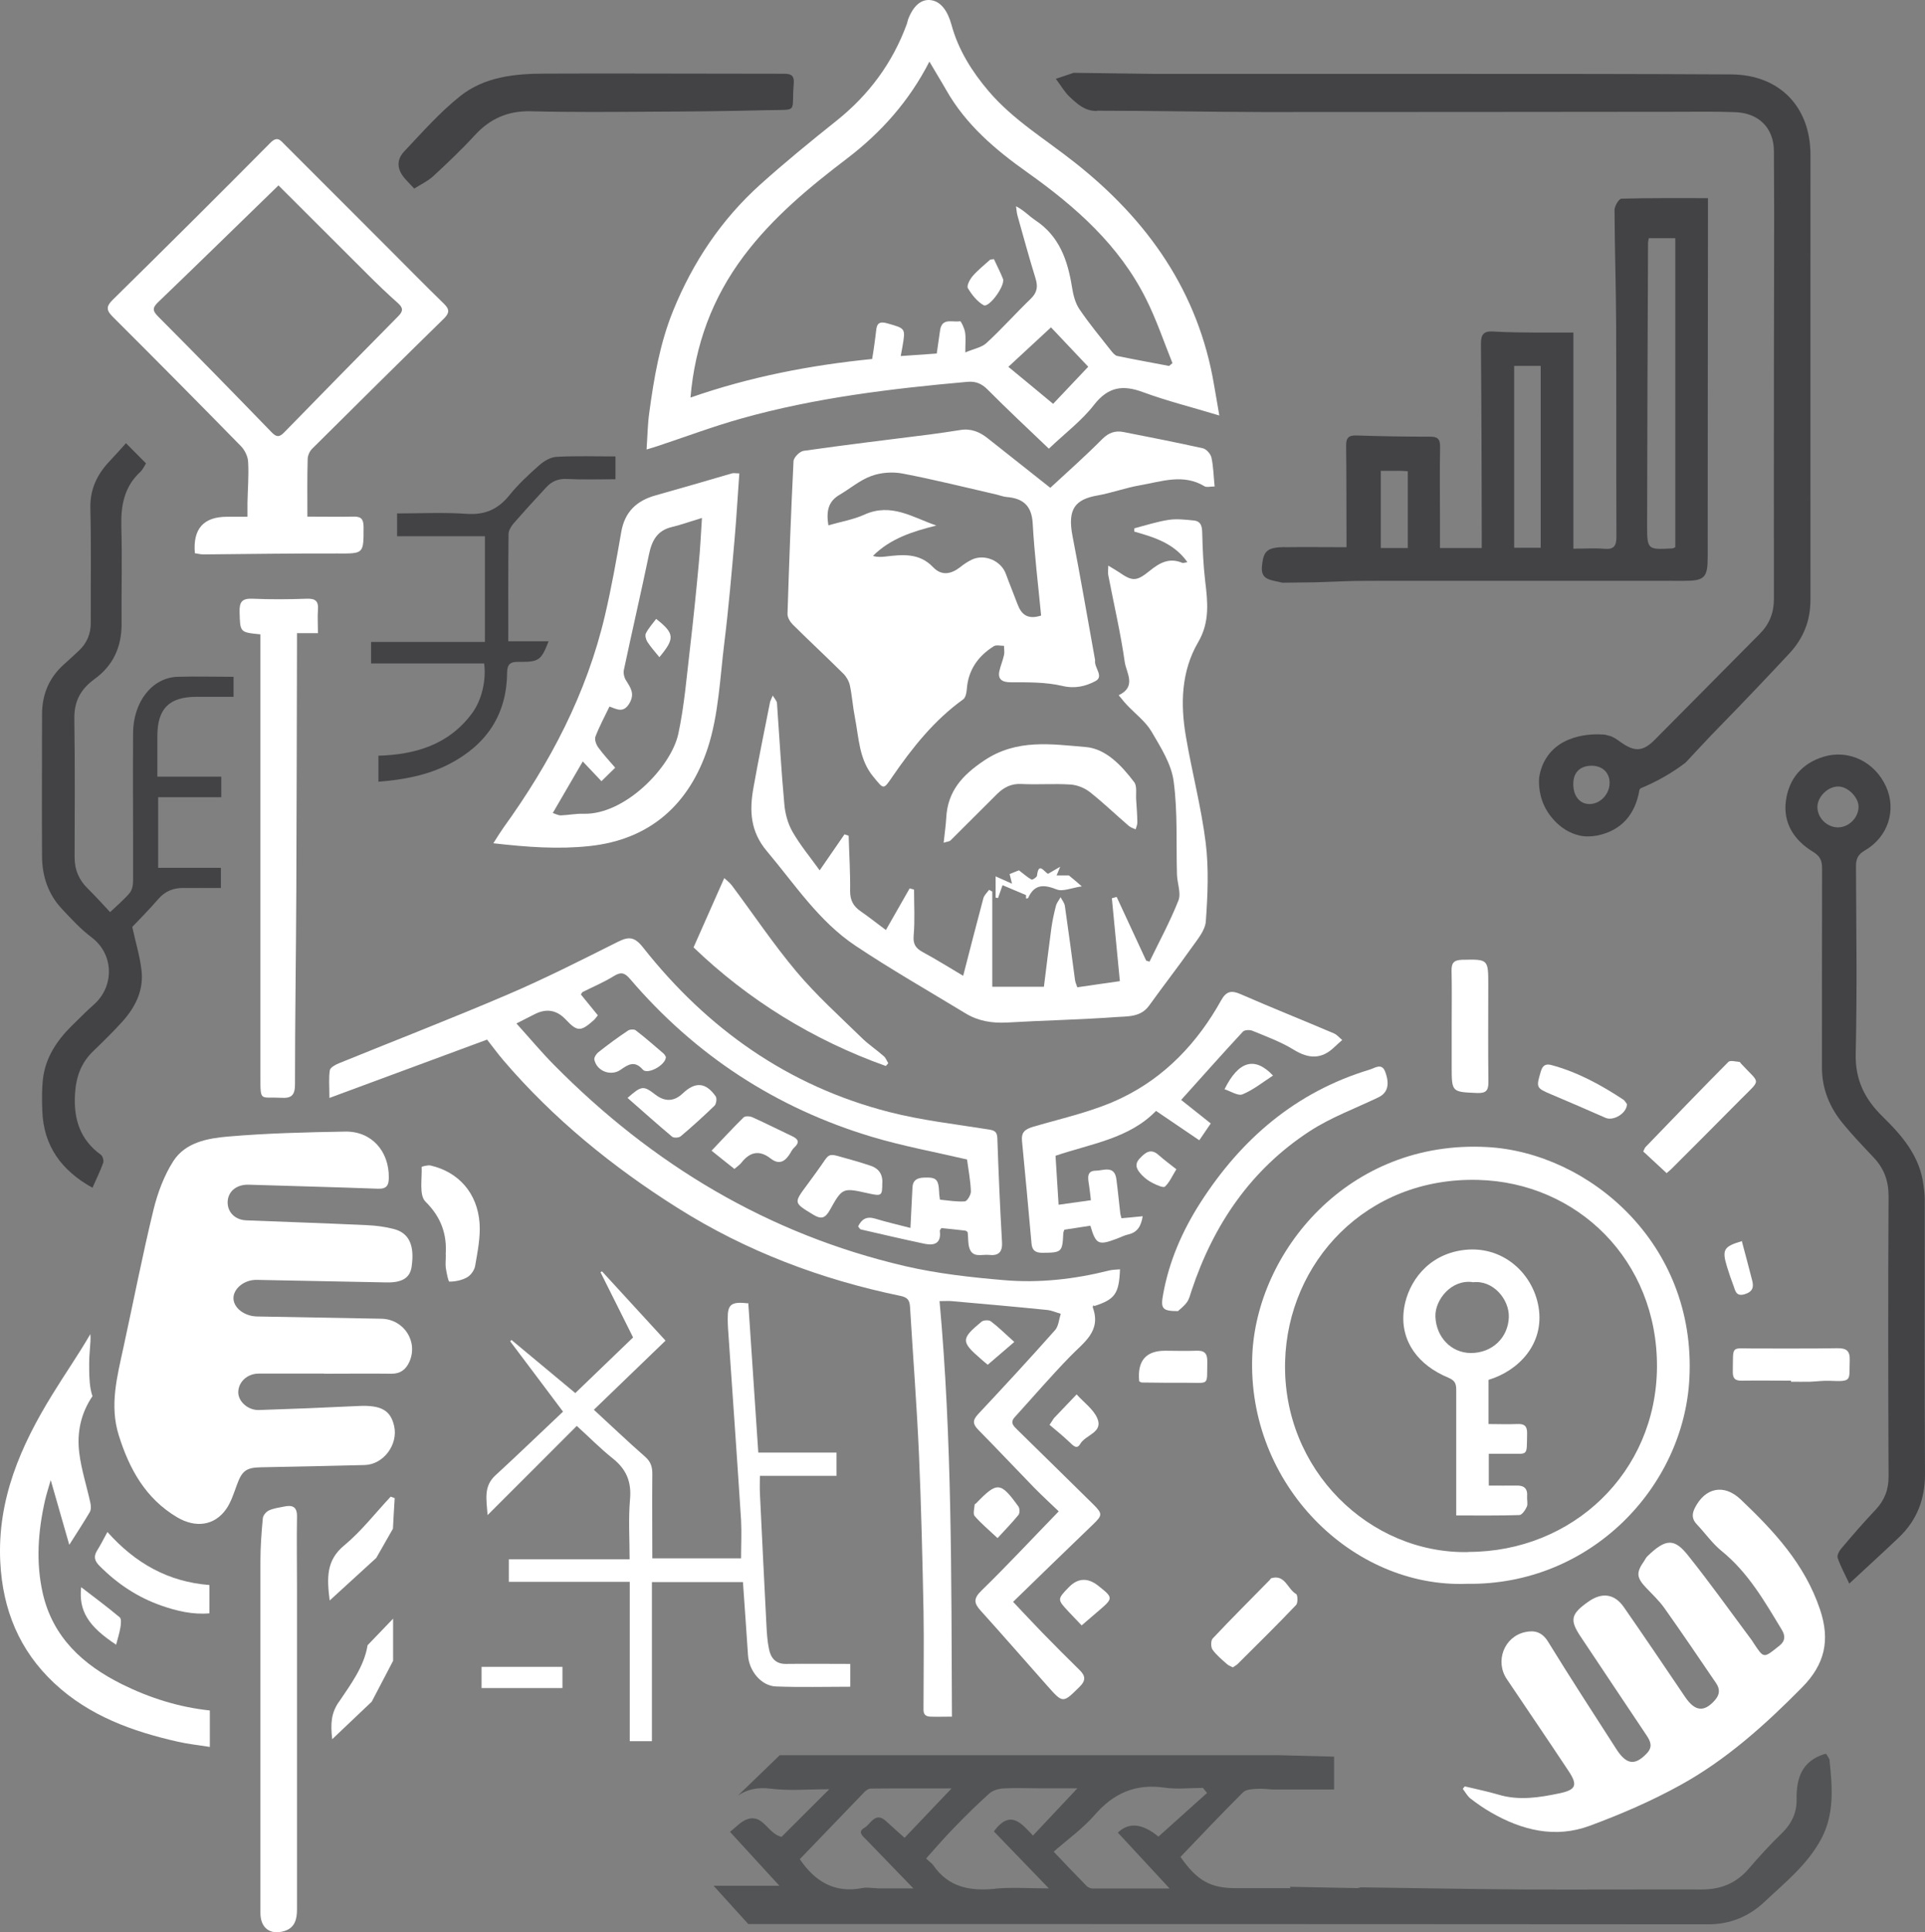 <?xml version="1.0" encoding="UTF-8"?> <svg xmlns="http://www.w3.org/2000/svg" viewBox="0 0 100.384 100.759" fill="none"><rect x="0" y="0" width="100.384" height="100.759" fill="#808080" stroke="none"/><g style="mix-blend-mode:screen" opacity="0.7"><path d="M57.194 5.774C60.09 5.774 62.992 5.836 65.888 5.843C73.036 5.843 80.185 5.836 87.333 5.829C88.384 5.829 89.442 5.808 90.486 5.85C91.704 5.892 92.498 6.658 92.505 7.883C92.533 11.697 92.505 15.504 92.505 19.319C92.505 23.293 92.498 27.261 92.505 31.235C92.505 31.959 92.268 32.544 91.774 33.045C89.943 34.896 88.113 36.741 86.282 38.585C85.67 39.198 85.238 39.212 84.521 38.704C84.326 38.564 84.124 38.411 83.902 38.363C83.874 38.363 83.846 38.349 83.818 38.342C83.818 38.342 83.756 38.321 83.728 38.314C83.616 38.3 81.681 38.077 80.714 39.407C80.421 39.817 80.303 40.249 80.261 40.569C80.241 40.868 80.241 41.585 80.679 42.295C80.776 42.455 81.333 43.339 82.37 43.569C82.649 43.632 82.955 43.632 83.296 43.569C84.549 43.311 85.273 42.476 85.489 41.21C85.489 41.175 85.523 41.147 85.544 41.112C85.927 40.952 86.352 40.757 86.797 40.499C87.222 40.256 87.591 40.005 87.904 39.762C88.356 39.274 88.816 38.787 89.268 38.307C91.189 36.344 92.602 34.834 93.285 34.103C93.479 33.894 93.841 33.49 94.106 32.864C94.315 32.37 94.412 31.834 94.412 31.256C94.405 23.53 94.412 15.804 94.412 8.078C94.412 5.565 92.797 3.894 90.271 3.88C85.461 3.853 80.658 3.853 75.848 3.853C70.851 3.853 65.853 3.853 60.709 3.853H60.201C60.201 3.853 60.222 3.853 60.229 3.853L55.99 3.797C55.614 3.922 55.336 4.02 55.058 4.11C55.315 4.444 55.517 4.813 55.809 5.078C56.192 5.433 56.568 5.788 57.187 5.788L57.194 5.774ZM82.858 41.926C82.363 41.912 82.043 41.495 82.043 40.882C82.043 40.284 82.391 39.936 82.99 39.929C83.554 39.929 83.937 40.284 83.937 40.82C83.937 41.425 83.428 41.947 82.858 41.926Z" fill="#292A2E"></path></g><path d="M17.944 80.592C17.018 81.357 17.039 82.262 17.192 83.459C18.118 82.61 18.96 81.845 19.621 81.239L20.491 79.715C20.512 79.269 20.547 78.698 20.582 78.121C20.512 78.093 20.443 78.072 20.373 78.044C19.572 78.9 18.842 79.847 17.944 80.592Z" fill="white"></path><g style="mix-blend-mode:screen" opacity="0.7"><path d="M67.002 28.527C66.125 28.541 65.916 28.708 65.826 29.355C65.735 29.975 65.881 30.177 66.494 30.302C66.626 30.33 66.758 30.358 66.877 30.386L68.575 30.365C69.501 30.337 70.378 30.288 71.255 30.288C76.781 30.281 82.301 30.288 87.828 30.288C88.886 30.288 89.053 30.121 89.053 29.042C89.053 23.202 89.06 17.362 89.066 11.523V10.332C87.528 10.332 86.046 10.318 84.556 10.36C84.424 10.36 84.194 10.743 84.194 10.945C84.201 12.949 84.271 14.954 84.278 16.959C84.292 20.634 84.278 24.309 84.292 27.984C84.292 28.478 84.159 28.659 83.658 28.617C83.143 28.576 82.628 28.611 82.05 28.611V17.342C81.396 17.342 80.79 17.342 80.185 17.342C79.412 17.335 78.633 17.335 77.86 17.286C77.359 17.258 77.227 17.446 77.227 17.933C77.255 21.232 77.262 24.525 77.269 27.824V28.576H75.09V26.884C75.09 25.694 75.076 24.504 75.097 23.307C75.104 22.882 74.964 22.764 74.554 22.771C73.287 22.771 72.013 22.75 70.74 22.708C70.322 22.694 70.19 22.833 70.197 23.251C70.217 24.901 70.21 26.55 70.217 28.193C70.217 28.304 70.217 28.423 70.217 28.534C69.118 28.534 68.053 28.52 66.988 28.534L67.002 28.527ZM85.941 12.65C85.941 12.594 85.962 12.539 85.983 12.42H87.361V28.534C87.305 28.555 87.257 28.597 87.208 28.597C85.913 28.666 85.893 28.666 85.893 27.393C85.9 22.478 85.92 17.564 85.941 12.65ZM78.96 19.082H80.345V28.562H78.96V19.082ZM71.999 24.553C72.396 24.553 72.709 24.553 73.029 24.553C73.141 24.553 73.259 24.566 73.413 24.573V28.576H72.006V24.553H71.999Z" fill="#292A2E"></path></g><path opacity="0.43" d="M95.415 91.818C95.401 91.693 95.296 91.574 95.234 91.463C95.185 91.463 95.171 91.463 95.15 91.463C93.967 91.832 93.667 92.716 93.688 93.844C93.702 94.512 93.431 95.096 92.93 95.584C92.317 96.175 91.739 96.809 91.182 97.456C90.528 98.215 89.714 98.535 88.719 98.528C85.642 98.514 82.558 98.549 79.482 98.528C76.642 98.507 73.809 98.458 70.969 98.417C70.858 98.445 70.788 98.458 70.788 98.458L67.259 98.389C67.259 98.389 67.287 98.438 67.301 98.458C66.361 98.458 65.429 98.458 64.489 98.458C63.132 98.472 62.429 98.075 61.559 96.83C62.644 95.695 63.716 94.561 64.823 93.461C64.983 93.301 65.324 93.294 65.582 93.28C65.833 93.266 66.09 93.294 66.368 93.315H69.57V91.602L66.675 91.526H40.663L38.485 93.628C38.965 93.308 39.508 93.182 40.204 93.273C41.158 93.391 42.132 93.301 43.246 93.301C42.355 94.192 41.54 95.006 40.754 95.786C40.037 95.612 39.807 94.616 39.007 94.853C38.645 94.957 38.353 95.312 38.067 95.521C38.993 96.53 39.856 97.477 40.642 98.333H37.211C37.816 99.001 38.415 99.663 39.021 100.331C43.831 100.331 48.64 100.331 53.457 100.331C65.338 100.331 77.213 100.338 89.094 100.345C90.222 100.345 91.203 99.934 92.004 99.182C93.083 98.166 94.259 97.233 94.976 95.883C95.665 94.588 95.554 93.203 95.408 91.818H95.415ZM45.752 98.465C45.494 98.465 45.229 98.403 44.979 98.452C43.503 98.744 42.48 98.089 41.707 96.948C42.814 95.793 43.956 94.609 45.097 93.426C45.174 93.349 45.299 93.266 45.403 93.266C46.789 93.252 48.167 93.259 49.622 93.259C48.765 94.164 47.979 94.985 47.171 95.834C46.817 95.514 46.503 95.243 46.204 94.964C45.64 94.442 45.41 95.124 45.076 95.312C44.68 95.542 45.021 95.765 45.202 95.96C45.995 96.781 46.789 97.602 47.631 98.472C46.991 98.472 46.364 98.472 45.745 98.472L45.752 98.465ZM51.877 98.493C50.582 98.619 49.468 98.417 48.675 97.275C48.585 97.15 48.445 97.059 48.292 96.913C48.8 96.349 49.28 95.786 49.803 95.256C50.38 94.658 50.979 94.073 51.598 93.516C51.779 93.356 52.072 93.273 52.322 93.259C52.935 93.224 53.554 93.252 54.167 93.252C54.779 93.252 55.392 93.252 56.185 93.252C55.364 94.122 54.64 94.895 53.867 95.716C53.276 95.103 52.698 94.317 51.828 95.5C52.733 96.44 53.673 97.407 54.696 98.472C53.68 98.472 52.775 98.403 51.884 98.486L51.877 98.493ZM56.986 98.479C56.874 98.479 56.742 98.424 56.666 98.347C56.095 97.769 55.545 97.185 54.946 96.558C55.649 95.939 56.457 95.361 57.083 94.644C58.072 93.503 59.22 93.001 60.723 93.217C61.378 93.315 62.06 93.231 62.728 93.231C62.798 93.321 62.874 93.412 62.944 93.496C62.102 94.247 61.266 95.006 60.41 95.772C59.57 95.08 58.865 95.011 58.294 95.563C59.164 96.503 60.041 97.449 60.995 98.479C59.589 98.479 58.287 98.479 56.986 98.479Z" fill="#191A1C"></path><path d="M17.659 88.763C17.276 89.334 17.227 89.862 17.325 90.691C18.097 89.953 18.759 89.327 19.385 88.735C19.754 88.025 20.13 87.315 20.499 86.605V84.406L19.169 85.791C18.988 86.911 18.285 87.837 17.659 88.77V88.763Z" fill="white"></path><path d="M57.02 68.062C57.006 68.097 56.978 68.146 56.985 68.174C57.445 69.427 56.505 70.004 55.802 70.735C54.807 71.758 53.874 72.844 52.913 73.902C52.656 74.188 52.858 74.362 53.046 74.55C54.361 75.844 55.684 77.132 56.999 78.433C57.514 78.942 57.493 79.018 56.978 79.512C55.607 80.828 54.243 82.157 52.83 83.529C53.352 84.078 53.846 84.615 54.354 85.136C54.995 85.791 55.635 86.438 56.289 87.078C56.616 87.392 56.63 87.635 56.289 87.969C55.426 88.819 55.433 88.832 54.619 87.914C53.456 86.605 52.315 85.29 51.145 83.995C50.79 83.605 50.749 83.362 51.18 82.944C52.53 81.629 53.811 80.25 55.21 78.81C54.834 78.447 54.368 78.023 53.93 77.577C52.962 76.582 52.009 75.566 51.034 74.577C50.735 74.278 50.693 74.076 51.006 73.742C52.363 72.294 53.707 70.84 55.022 69.357C55.203 69.148 55.224 68.793 55.315 68.508C55.071 68.438 54.828 68.327 54.577 68.306C52.927 68.139 51.271 67.993 49.614 67.847C49.44 67.833 49.266 67.847 48.995 67.847C49.649 75.023 49.607 82.213 49.642 89.515C49.238 89.515 48.869 89.529 48.5 89.515C48.229 89.501 48.166 89.355 48.159 89.181V89.167C48.159 89.097 48.159 89.027 48.159 88.958C48.159 87.308 48.187 85.659 48.159 84.016C48.104 81.294 48.041 78.58 47.923 75.865C47.811 73.29 47.609 70.721 47.456 68.153C47.435 67.819 47.345 67.652 46.955 67.575C42.821 66.719 38.923 65.25 35.345 62.995C31.955 60.858 28.872 58.353 26.255 55.297C25.948 54.935 25.67 54.552 25.399 54.211C22.684 55.213 20.025 56.202 17.178 57.253C17.178 56.654 17.136 56.23 17.199 55.812C17.22 55.666 17.491 55.52 17.679 55.443C20.603 54.253 23.554 53.111 26.464 51.865C28.419 51.03 30.32 50.063 32.227 49.109C32.798 48.824 33.097 48.851 33.535 49.408C36.876 53.64 41.094 56.633 46.357 57.984C48.055 58.422 49.809 58.617 51.549 58.896C51.862 58.944 51.995 59.014 52.009 59.348C52.071 61.151 52.148 62.96 52.252 64.763C52.287 65.306 52.057 65.494 51.57 65.438C51.208 65.397 50.728 65.612 50.554 65.09C50.47 64.84 50.498 64.548 50.463 64.276C50.463 64.234 50.38 64.178 50.331 64.171C49.92 64.123 49.51 64.081 49.092 64.039C49.057 64.095 49.002 64.151 49.009 64.192C49.092 64.819 48.737 64.965 48.229 64.861C47.108 64.624 46.001 64.366 44.888 64.109C44.839 64.095 44.811 64.025 44.749 63.956C44.93 63.573 45.187 63.413 45.633 63.545C46.224 63.726 46.837 63.865 47.477 64.032C47.512 63.301 47.547 62.619 47.582 61.937C47.595 61.561 47.797 61.429 48.152 61.408C48.827 61.38 48.939 61.478 48.974 62.167C48.974 62.285 48.995 62.397 49.016 62.557C49.454 62.599 49.886 62.675 50.31 62.647C50.435 62.64 50.637 62.299 50.63 62.125C50.609 61.554 50.498 60.991 50.428 60.462C48.758 60.072 47.087 59.766 45.48 59.285C40.468 57.782 36.25 55.026 32.846 51.037C32.575 50.724 32.38 50.668 32.011 50.898C31.496 51.218 30.932 51.455 30.389 51.726C30.354 51.74 30.34 51.789 30.292 51.858C30.577 52.207 30.87 52.568 31.176 52.944C31.092 53.049 31.037 53.132 30.967 53.195C30.278 53.807 30.104 53.807 29.491 53.153C29.027 52.666 28.494 52.575 27.89 52.882C27.591 53.035 27.292 53.188 26.93 53.369C27.605 54.114 28.218 54.852 28.893 55.534C34.023 60.726 40.057 64.359 47.199 66.023C48.883 66.413 50.623 66.608 52.349 66.754C54.194 66.914 56.032 66.705 57.834 66.253C58.015 66.204 58.203 66.211 58.405 66.19C58.356 67.464 58.141 67.756 57.069 68.104L57.02 68.062Z" fill="white"></path><path d="M16.893 71.627C15.759 71.627 14.631 71.627 13.497 71.627C12.905 71.627 12.446 72.044 12.425 72.573C12.404 73.06 12.912 73.541 13.497 73.527C15.223 73.471 16.942 73.402 18.668 73.318C19.893 73.255 20.367 73.548 20.554 74.362C20.77 75.316 20.012 76.367 19.016 76.395C17.213 76.443 15.411 76.478 13.608 76.513C12.842 76.527 12.62 76.694 12.355 77.425C12.195 77.863 12.049 78.33 11.791 78.698C11.186 79.555 10.204 79.694 9.23 79.116C7.594 78.142 6.745 76.61 6.195 74.849C5.701 73.283 6.112 71.773 6.439 70.255C6.961 67.861 7.427 65.46 8.005 63.079C8.221 62.202 8.555 61.304 9.035 60.552C9.668 59.564 10.838 59.355 11.903 59.265C13.928 59.091 15.968 59.042 18.007 59.007C19.378 58.986 20.29 60.031 20.276 61.402C20.276 61.819 20.158 62.007 19.691 61.986C17.45 61.903 15.209 61.847 12.975 61.777C12.369 61.757 11.923 62.091 11.875 62.613C11.826 63.17 12.23 63.615 12.849 63.636C14.944 63.719 17.046 63.789 19.141 63.887C19.608 63.908 20.088 63.97 20.541 64.089C21.341 64.297 21.626 64.952 21.466 66.051C21.383 66.629 20.979 66.887 20.172 66.873C17.909 66.831 15.647 66.782 13.385 66.74C12.738 66.727 12.174 67.193 12.174 67.694C12.174 68.195 12.738 68.634 13.399 68.648C15.564 68.689 17.722 68.724 19.886 68.766C21.056 68.787 21.821 69.949 21.348 71.014C21.174 71.397 20.896 71.634 20.429 71.634C19.26 71.62 18.083 71.634 16.914 71.634L16.893 71.627Z" fill="white"></path><path d="M54.779 25.43C55.698 24.581 56.616 23.766 57.479 22.896C57.814 22.562 58.155 22.444 58.586 22.528C59.964 22.799 61.349 23.07 62.728 23.377C62.909 23.418 63.131 23.669 63.173 23.857C63.278 24.33 63.284 24.831 63.34 25.367C63.111 25.367 62.923 25.423 62.818 25.36C61.705 24.685 60.577 25.11 59.456 25.305C58.712 25.43 57.988 25.701 57.243 25.834C56.074 26.036 55.656 26.537 55.927 27.943C56.345 30.094 56.714 32.251 57.104 34.409C57.104 34.43 57.104 34.451 57.104 34.472C57.069 34.827 57.577 35.279 57.125 35.516C56.616 35.787 56.053 35.926 55.391 35.766C54.528 35.565 53.602 35.578 52.705 35.578C52.266 35.578 52.023 35.425 52.113 35.001C52.176 34.715 52.294 34.444 52.357 34.158C52.391 34.005 52.357 33.838 52.357 33.678C52.176 33.678 51.953 33.616 51.821 33.699C50.992 34.221 50.484 34.952 50.415 35.954C50.401 36.135 50.352 36.379 50.227 36.469C48.716 37.555 47.582 38.982 46.538 40.499C46.057 41.203 46.092 41.168 45.549 40.513C44.791 39.602 44.791 38.481 44.582 37.416C44.471 36.859 44.436 36.288 44.317 35.732C44.269 35.516 44.136 35.286 43.976 35.126C43.106 34.263 42.208 33.428 41.338 32.565C41.199 32.425 41.06 32.196 41.067 32.008C41.15 29.356 41.248 26.704 41.38 24.052C41.387 23.857 41.7 23.537 41.909 23.509C44.101 23.196 46.308 22.931 48.508 22.653C49.029 22.583 49.559 22.507 50.081 22.423C50.63 22.333 51.09 22.521 51.507 22.855C52.572 23.697 53.637 24.539 54.779 25.444V25.43ZM48.821 27.407C47.596 27.713 46.44 28.075 45.522 28.987C45.758 29.063 45.967 29.043 46.169 29.022C47.06 28.917 47.937 28.82 48.654 29.572C49.099 30.038 49.593 29.947 50.074 29.572C50.255 29.425 50.456 29.293 50.665 29.189C51.334 28.862 52.204 29.237 52.454 29.927C52.649 30.462 52.865 30.984 53.067 31.521C53.269 32.056 53.602 32.321 54.292 32.098C54.139 30.511 53.944 28.91 53.853 27.302C53.804 26.37 53.352 25.987 52.496 25.917C52.322 25.903 52.155 25.834 51.981 25.792C50.345 25.416 48.709 25.006 47.06 24.692C46.545 24.595 45.939 24.637 45.445 24.818C44.846 25.033 44.331 25.479 43.774 25.806C43.197 26.147 43.078 26.641 43.197 27.393C43.858 27.205 44.505 27.094 45.076 26.836C46.468 26.203 47.603 26.982 48.814 27.4L48.821 27.407Z" fill="white"></path><path d="M63.577 21.664C62.157 21.233 60.863 20.913 59.617 20.453C58.566 20.063 57.8 20.154 57.055 21.107C56.408 21.943 55.531 22.597 54.696 23.397C53.596 22.346 52.531 21.351 51.501 20.314C51.188 20.001 50.881 19.875 50.457 19.91C46.482 20.265 42.515 20.739 38.659 21.824C37.19 22.235 35.749 22.778 34.302 23.258C34.141 23.314 33.981 23.356 33.717 23.439C33.766 22.736 33.773 22.124 33.856 21.532C34.1 19.722 34.406 17.927 35.095 16.221C36.125 13.681 37.615 11.446 39.661 9.609C40.942 8.46 42.278 7.367 43.622 6.296C45.313 4.945 46.545 3.282 47.29 1.249C47.318 1.173 47.325 1.096 47.352 1.02C47.617 0.317 48.021 -0.038 48.501 0.003C49.058 0.052 49.42 0.574 49.615 1.284C49.97 2.593 50.68 3.727 51.557 4.757C52.844 6.268 54.543 7.277 56.074 8.495C59.867 11.495 62.498 15.226 63.313 20.091C63.396 20.585 63.487 21.073 63.584 21.664H63.577ZM60.967 19.082C61.023 19.033 61.086 18.985 61.141 18.936C60.689 17.815 60.306 16.667 59.763 15.588C58.364 12.783 56.088 10.778 53.582 8.996C51.912 7.813 50.373 6.511 49.343 4.695C49.065 4.207 48.765 3.727 48.466 3.212C47.415 5.265 45.96 6.901 44.172 8.265C42.195 9.769 40.288 11.349 38.784 13.353C37.148 15.532 36.244 17.975 36.007 20.732C39.111 19.646 42.278 19.04 45.48 18.72C45.529 18.414 45.57 18.184 45.598 17.947C45.633 17.711 45.661 17.474 45.689 17.237C45.724 16.862 45.863 16.743 46.274 16.862C47.22 17.133 47.227 17.105 47.06 18.08C47.032 18.226 47.004 18.372 46.97 18.567C47.624 18.518 48.229 18.476 48.849 18.435C48.912 18.01 48.967 17.62 49.023 17.224C49.12 16.541 49.691 16.827 50.067 16.75C50.116 16.743 50.29 17.112 50.324 17.321C50.373 17.606 50.338 17.899 50.338 18.379C50.784 18.184 51.195 18.121 51.445 17.885C52.246 17.147 52.976 16.326 53.756 15.574C54.09 15.247 54.132 14.94 54 14.516C53.666 13.444 53.373 12.351 53.067 11.272C53.018 11.105 53.011 10.931 52.983 10.757C53.408 10.973 53.666 11.272 53.993 11.488C55.246 12.316 55.677 13.576 55.9 14.961C55.962 15.358 56.067 15.797 56.29 16.124C56.798 16.875 57.383 17.579 57.946 18.295C58.03 18.4 58.141 18.532 58.253 18.56C59.151 18.748 60.055 18.908 60.96 19.082H60.967ZM52.587 19.131C53.401 19.799 54.146 20.418 54.918 21.059C55.427 20.523 56.074 19.841 56.749 19.124C56.081 18.414 55.448 17.746 54.807 17.07C54.076 17.746 53.394 18.379 52.58 19.131H52.587Z" fill="white"></path><path d="M76.398 93.155C76.976 93.295 77.568 93.413 78.132 93.58C79.21 93.907 80.282 93.733 81.34 93.51C82.189 93.329 82.28 93.079 81.8 92.355C80.735 90.747 79.649 89.153 78.577 87.559C77.951 86.633 78.431 85.352 79.523 85.109C80.011 84.998 80.407 85.095 80.721 85.596C81.883 87.489 83.094 89.348 84.291 91.213C84.821 92.034 85.266 92.076 85.879 91.429C86.199 91.088 86.073 90.803 85.858 90.483C84.709 88.77 83.568 87.051 82.419 85.332C81.848 84.475 81.911 84.162 82.837 83.515C83.54 83.021 84.194 83.104 84.681 83.807C85.76 85.359 86.818 86.926 87.876 88.492C88.391 89.25 88.865 89.292 89.421 88.666C89.693 88.359 89.7 88.074 89.484 87.761C88.593 86.452 87.709 85.144 86.79 83.849C86.519 83.466 86.164 83.139 85.837 82.791C85.335 82.262 85.315 81.998 85.739 81.399C85.795 81.315 85.837 81.218 85.906 81.155C86.888 80.195 87.333 80.23 88.043 81.128C89.171 82.54 90.222 84.016 91.301 85.464C91.35 85.526 91.391 85.589 91.433 85.659C91.99 86.494 91.948 86.494 92.804 85.805C93.096 85.568 93.11 85.304 92.915 84.984C92.018 83.501 91.161 81.998 89.776 80.877C89.289 80.48 88.92 79.944 88.482 79.485C88.224 79.213 88.224 78.949 88.384 78.629C88.927 77.564 89.902 77.369 90.765 78.183C92.505 79.833 94.113 81.559 94.906 83.919C95.449 85.52 95.164 86.786 93.98 87.984C92.059 89.933 90.027 91.763 87.626 93.085C86.115 93.921 84.514 94.61 82.893 95.209C81.104 95.87 79.37 95.445 77.755 94.513C77.38 94.297 77.018 94.046 76.677 93.782C76.517 93.656 76.412 93.448 76.28 93.281C76.315 93.239 76.343 93.197 76.377 93.162L76.398 93.155Z" fill="white"></path><path d="M40.301 36.274C40.412 36.462 40.51 36.56 40.517 36.657C40.642 38.411 40.74 40.172 40.9 41.926C40.942 42.42 41.081 42.942 41.324 43.367C41.721 44.063 42.243 44.69 42.744 45.385C43.197 44.724 43.621 44.112 44.039 43.506C44.109 43.534 44.185 43.555 44.255 43.583C44.282 44.543 44.345 45.504 44.331 46.464C44.331 46.945 44.498 47.251 44.867 47.509C45.306 47.815 45.723 48.142 46.197 48.497C46.628 47.745 47.032 47.035 47.436 46.325C47.512 46.346 47.589 46.367 47.665 46.388C47.665 47.188 47.714 47.989 47.645 48.782C47.603 49.248 47.763 49.457 48.139 49.659C48.849 50.042 49.531 50.474 50.227 50.884C50.575 49.527 50.923 48.184 51.278 46.847C51.32 46.68 51.473 46.548 51.577 46.402C51.633 46.43 51.688 46.464 51.744 46.492V51.455H54.438C54.563 50.446 54.688 49.416 54.828 48.385C54.883 47.996 54.967 47.613 55.064 47.237C55.106 47.077 55.224 46.938 55.308 46.785C55.385 46.938 55.51 47.084 55.531 47.244C55.719 48.532 55.886 49.819 56.06 51.107C56.074 51.218 56.129 51.33 56.178 51.483C56.909 51.379 57.64 51.267 58.398 51.163C58.259 49.68 58.12 48.26 57.981 46.84C58.064 46.819 58.148 46.792 58.231 46.771C58.746 47.877 59.255 48.984 59.77 50.091C59.825 50.112 59.888 50.125 59.944 50.146C60.459 49.081 61.023 48.044 61.454 46.952C61.6 46.576 61.391 46.061 61.377 45.608C61.329 43.986 61.419 42.344 61.203 40.743C61.085 39.838 60.528 38.968 60.048 38.147C59.735 37.618 59.199 37.221 58.767 36.761C58.621 36.608 58.496 36.441 58.336 36.253C59.282 35.808 58.74 35.084 58.656 34.541C58.44 33.017 58.085 31.506 57.793 29.989C57.765 29.857 57.793 29.724 57.793 29.495C58.009 29.627 58.169 29.717 58.329 29.822C59.046 30.316 59.248 30.337 59.944 29.773C60.466 29.349 60.974 29.063 61.649 29.349C61.705 29.37 61.788 29.335 61.92 29.314C61.224 28.325 60.194 28.019 59.15 27.72C59.15 27.664 59.15 27.602 59.157 27.546C59.756 27.393 60.347 27.198 60.953 27.107C61.377 27.045 61.83 27.1 62.261 27.142C62.63 27.184 62.686 27.448 62.693 27.789C62.714 28.625 62.749 29.46 62.846 30.288C62.978 31.388 63.097 32.432 62.484 33.483C61.593 35.007 61.551 36.72 61.844 38.418C62.157 40.263 62.644 42.093 62.874 43.945C63.041 45.295 62.978 46.687 62.881 48.044C62.846 48.525 62.435 48.998 62.136 49.423C61.419 50.439 60.654 51.42 59.93 52.43C59.491 53.049 58.809 52.993 58.21 53.035C56.31 53.174 54.41 53.209 52.51 53.321C51.73 53.362 51.006 53.244 50.345 52.84C48.424 51.671 46.468 50.557 44.603 49.311C42.696 48.037 41.45 46.116 39.995 44.39C39.118 43.353 39.076 42.26 39.292 41.07C39.556 39.58 39.863 38.098 40.155 36.615C40.169 36.546 40.211 36.483 40.287 36.295L40.301 36.274Z" fill="white"></path><path d="M76.502 82.589C70.523 82.819 65.024 77.404 65.303 70.68C65.525 65.3 70.293 59.411 77.567 59.815C82.822 60.107 88.46 64.812 88.098 71.87C87.813 77.536 82.947 82.68 76.502 82.589ZM76.565 80.926C82.008 80.926 86.372 76.784 86.407 71.285C86.435 65.71 82.245 61.659 77.08 61.527C71.24 61.374 67.154 65.822 67.015 70.993C66.862 76.645 71.435 81.044 76.572 80.933L76.565 80.926Z" fill="white"></path><path d="M16.044 26.94C16.9 26.94 17.652 26.954 18.396 26.94C18.793 26.926 18.953 27.024 18.96 27.462C18.96 28.896 18.981 28.868 17.575 28.861C15.25 28.855 12.933 28.889 10.608 28.91C10.455 28.91 10.308 28.868 10.162 28.848C10.051 27.581 10.61 26.947 11.84 26.947C12.153 26.947 12.466 26.947 12.905 26.947C12.905 26.739 12.905 26.481 12.905 26.216C12.919 25.506 12.981 24.79 12.939 24.08C12.926 23.801 12.765 23.474 12.571 23.272C10.35 21.003 8.116 18.748 5.868 16.507C5.534 16.173 5.54 15.971 5.868 15.644C8.624 12.929 11.373 10.2 14.095 7.451C14.471 7.068 14.631 7.326 14.854 7.548C16.649 9.344 18.445 11.14 20.241 12.936C21.208 13.903 22.169 14.885 23.15 15.838C23.45 16.131 23.443 16.319 23.15 16.611C20.854 18.859 18.57 21.121 16.287 23.391C16.148 23.523 16.044 23.759 16.044 23.947C16.016 24.915 16.03 25.889 16.03 26.954L16.044 26.94ZM14.519 9.671C12.39 11.739 10.322 13.764 8.234 15.769C7.921 16.075 7.97 16.228 8.262 16.521C10.253 18.518 12.216 20.53 14.178 22.555C14.464 22.848 14.617 22.757 14.847 22.52C16.816 20.502 18.786 18.49 20.77 16.486C21.028 16.228 21.028 16.054 20.756 15.811C20.206 15.323 19.677 14.815 19.155 14.293C17.61 12.755 16.065 11.21 14.519 9.664V9.671Z" fill="white"></path><g style="mix-blend-mode:screen" opacity="0.7"><path d="M96.437 82.582C96.194 82.067 95.978 81.67 95.832 81.246C95.783 81.113 95.908 80.87 96.027 80.738C96.604 80.055 97.189 79.38 97.802 78.733C98.275 78.232 98.49 77.675 98.484 76.979C98.463 72.114 98.456 67.248 98.484 62.383C98.484 61.568 98.247 60.928 97.704 60.357C97.161 59.78 96.611 59.209 96.11 58.596C95.414 57.754 95.01 56.787 95.01 55.673C95.01 52.221 95.01 48.761 95.017 45.309C95.017 44.898 94.934 44.655 94.544 44.418C93.569 43.826 92.971 42.928 93.131 41.752C93.284 40.617 93.959 39.81 95.087 39.462C96.409 39.058 97.774 39.727 98.358 41.028C98.901 42.239 98.463 43.638 97.259 44.341C96.897 44.55 96.785 44.773 96.785 45.169C96.799 48.427 96.848 51.685 96.771 54.935C96.737 56.313 97.245 57.316 98.177 58.227C99.201 59.23 100.126 60.302 100.307 61.812C100.335 62.049 100.37 62.285 100.37 62.515C100.37 67.297 100.356 72.086 100.384 76.868C100.384 78.176 99.966 79.269 99.034 80.16C98.205 80.953 97.349 81.726 96.43 82.582H96.437ZM95.846 43.144C96.423 43.144 96.932 42.622 96.918 42.044C96.904 41.564 96.361 41.021 95.874 41.014C95.317 41 94.76 41.557 94.774 42.107C94.788 42.664 95.282 43.144 95.846 43.144Z" fill="#292A2E"></path></g><path d="M25.726 43.973C25.949 43.625 26.088 43.395 26.241 43.179C28.684 39.796 30.599 36.163 31.552 32.07C31.886 30.644 32.144 29.196 32.394 27.755C32.575 26.69 33.195 26.105 34.204 25.827C35.526 25.458 36.849 25.068 38.165 24.685C38.255 24.657 38.359 24.685 38.554 24.685C38.471 25.827 38.408 26.948 38.311 28.068C38.151 29.878 37.998 31.695 37.775 33.497C37.545 35.349 37.475 37.27 36.905 39.017C35.951 41.898 33.946 43.778 30.738 44.119C29.109 44.293 27.508 44.175 25.733 43.973H25.726ZM28.824 42.393C28.991 42.448 29.123 42.525 29.255 42.518C29.645 42.504 30.042 42.421 30.432 42.434C32.582 42.497 34.99 40.019 35.373 38.265C35.693 36.769 35.812 35.23 35.993 33.706C36.16 32.272 36.306 30.838 36.438 29.404C36.515 28.632 36.55 27.859 36.605 27.01C36 27.191 35.526 27.365 35.032 27.483C34.267 27.664 33.988 28.2 33.842 28.917C33.424 30.929 32.958 32.926 32.534 34.931C32.499 35.098 32.547 35.321 32.638 35.467C32.881 35.857 33.125 36.177 32.812 36.692C32.506 37.193 32.172 36.984 31.782 36.845C31.524 37.381 31.253 37.882 31.051 38.411C30.995 38.564 31.086 38.822 31.197 38.975C31.462 39.344 31.775 39.671 32.081 40.033C31.83 40.277 31.615 40.493 31.364 40.736C31.044 40.395 30.738 40.075 30.39 39.706C29.868 40.611 29.367 41.467 28.831 42.386L28.824 42.393Z" fill="white"></path><path d="M16.573 33.016H15.487C15.487 33.267 15.487 33.475 15.487 33.691C15.473 37.937 15.473 42.183 15.452 46.429C15.438 49.805 15.383 53.174 15.383 56.55C15.383 57.127 15.181 57.28 14.659 57.245C13.566 57.183 13.58 57.489 13.58 56.153C13.58 48.691 13.58 41.23 13.58 33.768V33.079C12.501 32.974 12.522 32.974 12.494 31.909C12.48 31.401 12.612 31.199 13.155 31.22C14.109 31.262 15.063 31.255 16.016 31.22C16.476 31.206 16.615 31.373 16.58 31.805C16.552 32.181 16.58 32.557 16.58 33.016H16.573Z" fill="white"></path><path d="M61.579 57.344C62.038 57.706 62.575 58.138 63.138 58.583C62.943 58.869 62.769 59.126 62.54 59.46C61.788 58.952 61.064 58.458 60.284 57.929C58.878 59.377 56.909 59.634 55.043 60.268C55.092 61.096 55.148 61.924 55.203 62.822C55.774 62.739 56.296 62.669 56.888 62.586C56.853 62.286 56.825 62.015 56.783 61.75C56.728 61.423 56.672 61.047 57.138 61.047C57.528 61.047 58.12 60.741 58.217 61.493C58.294 62.077 58.349 62.669 58.419 63.261C58.426 63.337 58.454 63.407 58.482 63.525C58.851 63.491 59.199 63.463 59.589 63.421C59.505 63.922 59.331 64.263 58.823 64.374C58.614 64.423 58.419 64.528 58.21 64.604C57.277 64.952 57.145 64.889 56.86 63.915C56.414 63.985 55.955 64.054 55.503 64.124C55.482 64.2 55.447 64.256 55.447 64.312C55.405 65.3 55.363 65.321 54.354 65.328C53.971 65.328 53.818 65.182 53.79 64.827C53.63 63.052 53.47 61.277 53.296 59.509C53.247 59.029 53.456 58.883 53.895 58.75C55.44 58.298 57.055 57.95 58.489 57.254C60.751 56.168 62.449 54.372 63.674 52.173C63.946 51.678 64.217 51.63 64.704 51.845C66.312 52.548 67.941 53.196 69.556 53.885C69.723 53.955 69.848 54.115 69.994 54.233C69.855 54.358 69.709 54.477 69.577 54.609C68.908 55.249 68.24 55.214 67.468 54.741C66.799 54.33 66.048 54.052 65.317 53.753C65.178 53.69 64.899 53.704 64.816 53.794C63.744 54.95 62.7 56.126 61.593 57.358L61.579 57.344Z" fill="white"></path><g style="mix-blend-mode:screen" opacity="0.7"><path d="M21.599 9.832C21.376 9.595 21.244 9.463 21.118 9.317C20.708 8.857 20.652 8.349 21.077 7.897C22.016 6.902 22.928 5.864 23.993 5.015C25.267 3.999 26.854 3.839 28.448 3.839C29.38 3.839 30.313 3.832 31.246 3.832C34.469 3.832 37.691 3.846 40.914 3.846C41.269 3.846 41.422 3.964 41.394 4.333C41.255 5.927 41.693 5.704 39.988 5.746C38.046 5.795 36.104 5.816 34.155 5.823C31.998 5.837 29.84 5.858 27.682 5.802C26.478 5.774 25.545 6.192 24.745 7.069C24.063 7.813 23.325 8.509 22.58 9.199C22.295 9.456 21.933 9.623 21.606 9.832H21.599Z" fill="#292A2E"></path></g><path d="M15.488 89.446C15.488 92.822 15.488 96.19 15.488 99.566C15.488 100.081 15.376 100.527 14.833 100.694C14.088 100.923 13.58 100.534 13.58 99.754C13.58 93.643 13.58 87.531 13.58 81.413C13.58 80.662 13.636 79.91 13.706 79.165C13.72 79.019 13.88 78.831 14.026 78.761C14.269 78.65 14.548 78.615 14.819 78.56C15.244 78.469 15.501 78.566 15.488 79.088C15.467 80.321 15.488 81.552 15.488 82.777C15.488 84.998 15.488 87.225 15.488 89.446Z" fill="white"></path><path d="M61.426 68.369C60.591 68.369 60.514 68.23 60.661 67.457C60.974 65.745 61.663 64.172 62.596 62.717C64.733 59.383 67.58 56.94 71.422 55.777C71.693 55.694 72.055 55.415 72.229 55.875C72.494 56.564 72.347 57.003 71.874 57.225C70.67 57.803 69.396 58.269 68.289 58.993C65.227 60.991 63.278 63.866 62.136 67.304C62.067 67.513 62.018 67.736 61.893 67.909C61.733 68.125 61.503 68.299 61.426 68.369Z" fill="white"></path><path d="M46.197 55.589C42.376 54.225 39.007 52.13 36.167 49.402C36.724 48.149 37.225 47.014 37.768 45.789C37.844 45.866 38.032 45.998 38.165 46.172C39.285 47.669 40.33 49.235 41.534 50.668C42.564 51.893 43.761 52.972 44.91 54.093C45.271 54.455 45.71 54.74 46.093 55.081C46.197 55.172 46.246 55.325 46.322 55.443C46.281 55.492 46.232 55.541 46.19 55.589H46.197Z" fill="white"></path><path d="M49.211 43.93C49.259 43.457 49.322 43.06 49.343 42.664C49.413 41.258 50.178 40.422 51.334 39.65C53.032 38.515 54.842 38.808 56.61 38.954C57.668 39.037 58.489 39.921 59.144 40.784C59.304 40.993 59.227 41.39 59.248 41.703C59.276 42.1 59.304 42.49 59.31 42.886C59.31 43.005 59.255 43.123 59.22 43.248C59.109 43.193 58.976 43.158 58.879 43.081C58.19 42.49 57.536 41.856 56.819 41.292C56.547 41.084 56.164 40.931 55.823 40.91C54.974 40.854 54.118 40.924 53.262 40.882C52.74 40.854 52.35 41.056 52.002 41.397C51.187 42.204 50.38 43.019 49.566 43.826C49.51 43.882 49.399 43.882 49.211 43.944V43.93Z" fill="white"></path><path d="M75.702 53.516C75.702 52.548 75.716 51.574 75.695 50.606C75.689 50.188 75.842 50.063 76.245 50.049C77.61 50.021 77.61 50.008 77.61 51.372C77.61 53.056 77.596 54.741 77.617 56.425C77.617 56.864 77.498 57.01 77.039 56.996C75.702 56.94 75.702 56.961 75.702 55.597C75.702 54.901 75.702 54.212 75.702 53.516Z" fill="white"></path><path d="M86.916 61.179C86.498 60.789 86.094 60.42 85.691 60.044C85.746 59.94 85.767 59.856 85.816 59.808C87.25 58.325 88.677 56.835 90.131 55.374C90.229 55.277 90.514 55.36 90.709 55.374C90.737 55.374 90.758 55.43 90.786 55.457C91.795 56.557 91.872 56.216 90.765 57.337C89.568 58.548 88.356 59.759 87.152 60.963C87.083 61.033 87.006 61.088 86.902 61.179H86.916Z" fill="white"></path><path d="M23.241 65.418C23.311 64.416 23.039 63.497 22.183 62.655C21.849 62.321 22.016 61.464 21.988 60.852C21.988 60.831 22.301 60.747 22.448 60.775C23.93 61.116 24.898 62.23 25.009 63.789C25.058 64.52 24.905 65.272 24.779 66.003C24.745 66.225 24.557 66.497 24.355 66.608C24.09 66.761 23.742 66.831 23.436 66.831C23.373 66.831 23.29 66.371 23.248 66.121C23.22 65.926 23.248 65.724 23.248 65.418H23.241Z" fill="white"></path><path d="M93.389 71.996C92.54 71.996 91.684 71.982 90.834 71.996C90.473 72.003 90.354 71.877 90.361 71.515C90.389 70.102 90.229 70.325 91.503 70.318C92.929 70.311 94.363 70.332 95.79 70.304C96.264 70.297 96.479 70.415 96.459 70.931C96.417 71.982 96.626 72.058 95.414 72.003C95.08 71.989 94.739 72.037 94.405 72.051C94.071 72.058 93.73 72.051 93.396 72.051C93.396 72.03 93.396 72.009 93.396 71.996H93.389Z" fill="white"></path><path d="M64.287 86.947C64.175 86.884 64.064 86.849 63.98 86.773C63.716 86.536 63.431 86.306 63.229 86.021C63.138 85.889 63.138 85.547 63.236 85.443C64.21 84.406 65.22 83.404 66.215 82.387C66.243 82.36 66.264 82.311 66.292 82.297C67.015 82.081 67.141 82.868 67.586 83.118C67.677 83.167 67.69 83.592 67.586 83.696C66.591 84.74 65.561 85.756 64.537 86.773C64.475 86.835 64.384 86.877 64.287 86.947Z" fill="white"></path><path d="M46.009 61.653C46.009 62.37 45.988 62.384 45.257 62.223C43.949 61.931 43.928 61.924 43.274 63.1C43.03 63.532 42.821 63.595 42.404 63.337C41.387 62.718 41.38 62.739 42.083 61.792C42.25 61.569 42.41 61.346 42.571 61.124C43.392 60.017 42.988 60.101 44.457 60.497C44.763 60.581 45.056 60.678 45.362 60.776C45.802 60.91 46.021 61.203 46.016 61.653H46.009Z" fill="white"></path><path d="M38.29 60.949C37.879 60.622 37.517 60.337 37.106 60.003C37.691 59.39 38.22 58.812 38.777 58.269C38.86 58.186 39.111 58.2 39.243 58.263C39.939 58.576 40.621 58.924 41.317 59.251C41.624 59.397 41.707 59.564 41.436 59.822C41.352 59.898 41.282 60.003 41.227 60.107C40.976 60.532 40.663 60.782 40.19 60.413C39.584 59.94 39.09 60.079 38.652 60.643C38.568 60.747 38.45 60.824 38.296 60.956L38.29 60.949Z" fill="white"></path><path d="M32.722 57.254C33.459 56.606 33.55 56.599 34.176 57.08C34.677 57.465 35.153 57.444 35.603 57.017C36.258 56.397 36.8 56.432 37.322 57.17C37.392 57.274 37.357 57.56 37.26 57.658C36.689 58.207 36.104 58.743 35.499 59.251C35.401 59.335 35.137 59.349 35.046 59.272C34.274 58.625 33.522 57.95 32.728 57.254H32.722Z" fill="white"></path><path d="M84.841 57.574C84.841 58.054 84.131 58.472 83.727 58.291C82.788 57.873 81.834 57.469 80.887 57.065C80.101 56.731 80.101 56.71 80.351 55.868C80.449 55.541 80.616 55.458 80.915 55.541C82.273 55.91 83.484 56.571 84.646 57.337C84.737 57.4 84.792 57.511 84.841 57.574Z" fill="white"></path><path d="M59.407 72.029C59.3 70.966 59.751 70.435 60.757 70.435C61.293 70.435 61.829 70.456 62.358 70.435C62.783 70.414 62.964 70.539 62.957 70.999C62.929 72.293 63.103 72.099 61.864 72.106C61.092 72.106 60.319 72.106 59.546 72.092C59.512 72.092 59.477 72.064 59.4 72.029H59.407Z" fill="white"></path><path d="M34.726 55.123C34.698 55.561 33.758 56.049 33.522 55.777C33.097 55.29 32.763 55.505 32.373 55.777C31.872 56.139 31.127 55.868 30.995 55.262C30.967 55.144 31.099 54.949 31.218 54.858C31.712 54.468 32.22 54.093 32.742 53.745C32.839 53.675 33.062 53.661 33.146 53.724C33.647 54.107 34.12 54.524 34.6 54.935C34.67 54.991 34.705 55.088 34.726 55.123Z" fill="white"></path><path d="M52.016 80.202C51.549 79.763 51.153 79.436 50.825 79.053C50.728 78.942 50.812 78.663 50.825 78.462C50.825 78.434 50.881 78.413 50.909 78.385C52.002 77.251 52.176 77.265 53.109 78.559C53.178 78.656 53.185 78.907 53.109 78.998C52.774 79.408 52.406 79.784 52.023 80.202H52.016Z" fill="white"></path><path d="M56.408 84.761C56.157 84.496 55.948 84.274 55.733 84.051C55.127 83.404 55.127 83.397 55.733 82.77C56.211 82.278 56.728 82.255 57.285 82.701C58.064 83.32 58.058 83.341 57.285 84.002C57.007 84.246 56.721 84.482 56.401 84.761H56.408Z" fill="white"></path><path d="M54.737 74.292C54.89 74.07 54.925 73.993 54.974 73.937C55.329 73.561 55.684 73.192 56.143 72.712C56.526 73.137 57.02 73.485 57.222 73.958C57.542 74.703 56.609 74.814 56.331 75.294C56.15 75.608 55.955 75.371 55.767 75.197C55.44 74.884 55.085 74.598 54.723 74.292H54.737Z" fill="white"></path><path d="M52.893 69.977C52.35 70.443 51.939 70.798 51.508 71.167C51.369 71.056 51.25 70.951 51.139 70.854C50.109 69.963 50.109 69.81 51.187 68.919C51.292 68.836 51.563 68.822 51.668 68.898C52.071 69.204 52.434 69.566 52.893 69.977Z" fill="white"></path><path d="M53.498 46.673C53.095 46.499 52.684 46.332 52.28 46.158C52.19 46.416 52.113 46.624 52.044 46.833C52.002 46.826 51.96 46.812 51.918 46.805V45.699C52.224 45.838 52.454 45.935 52.774 46.081C52.718 45.845 52.684 45.712 52.649 45.58C52.844 45.497 53.046 45.42 53.136 45.385C53.387 45.573 53.575 45.747 53.79 45.866C53.839 45.893 54.062 45.747 54.076 45.671C54.159 44.919 54.445 45.462 54.653 45.566C54.835 45.462 55.009 45.357 55.287 45.197C55.19 45.434 55.141 45.539 55.099 45.65H55.739C55.879 45.761 56.067 45.921 56.414 46.22C55.879 46.297 55.426 46.506 55.106 46.381C54.431 46.116 53.944 46.095 53.616 46.826C53.609 46.847 53.54 46.847 53.505 46.854C53.505 46.798 53.505 46.743 53.505 46.687L53.498 46.673Z" fill="white"></path><path d="M90.827 64.701C91.008 65.39 91.196 66.073 91.37 66.762C91.461 67.11 91.412 67.353 90.987 67.486C90.528 67.625 90.493 67.305 90.396 67.04C90.277 66.727 90.166 66.407 90.068 66.086C89.783 65.161 89.88 65.001 90.848 64.715L90.834 64.701H90.827Z" fill="white"></path><path d="M61.35 60.964C61.127 61.326 60.988 61.653 60.751 61.876C60.668 61.952 60.327 61.799 60.132 61.702C59.923 61.597 59.721 61.458 59.554 61.284C59.318 61.033 59.109 60.755 59.429 60.414C59.721 60.101 60.007 59.857 60.424 60.233C60.709 60.49 61.023 60.713 61.343 60.971L61.35 60.964Z" fill="white"></path><path d="M66.389 56.083C65.832 56.445 65.352 56.835 64.795 57.065C64.566 57.162 64.183 56.905 63.856 56.8C64.586 55.325 65.429 55.074 66.382 56.083H66.389Z" fill="white"></path><path d="M51.828 13.506C51.988 13.854 52.162 14.188 52.301 14.536C52.44 14.884 51.57 16.074 51.292 15.914C50.951 15.719 50.672 15.364 50.471 15.023C50.401 14.905 50.575 14.564 50.721 14.397C50.992 14.084 51.32 13.826 51.626 13.548C51.654 13.527 51.703 13.534 51.828 13.513V13.506Z" fill="white"></path><path d="M77.637 75.796V77.466C78.139 77.466 78.612 77.473 79.078 77.466C79.482 77.452 79.67 77.626 79.635 78.037C79.621 78.211 79.684 78.42 79.621 78.566C79.545 78.74 79.371 78.997 79.232 79.004C78.167 79.039 77.095 79.025 75.939 79.025C75.939 78.796 75.939 78.587 75.939 78.378C75.939 76.415 75.939 74.445 75.939 72.482C75.939 72.148 75.869 71.981 75.515 71.835C73.99 71.202 73.03 69.977 73.197 68.39C73.322 67.158 74.185 65.633 75.974 65.243C78.174 64.763 79.927 66.295 80.234 68.167C80.547 70.081 79.19 71.48 77.624 71.953V74.257C78.125 74.257 78.619 74.278 79.106 74.257C79.482 74.237 79.642 74.348 79.635 74.751C79.607 75.984 79.726 75.796 78.591 75.809C78.292 75.809 77.999 75.809 77.631 75.809L77.637 75.796ZM76.802 66.858C75.682 66.698 74.818 67.791 74.853 68.661C74.895 69.719 75.668 70.547 76.698 70.554C77.818 70.554 78.647 69.754 78.682 68.682C78.709 67.756 77.86 66.733 76.802 66.865V66.858Z" fill="white"></path><path d="M34.385 34.27C34.155 33.985 33.933 33.741 33.759 33.47C33.682 33.351 33.626 33.129 33.682 33.024C33.821 32.753 34.03 32.523 34.218 32.273C35.186 33.038 35.2 33.289 34.385 34.27Z" fill="white"></path><path d="M39.021 67.938C39.195 70.506 39.369 73.088 39.543 75.747H43.622V76.958H39.627C39.627 77.279 39.613 77.564 39.627 77.856C39.738 80.153 39.849 82.45 39.968 84.747C39.989 85.165 40.016 85.583 40.1 85.986C40.19 86.446 40.441 86.773 40.984 86.766C42.091 86.752 43.197 86.766 44.339 86.766V87.956C43.03 87.956 41.75 87.991 40.462 87.942C39.696 87.914 39.056 87.128 39.007 86.313C38.924 85.054 38.833 83.794 38.743 82.499H33.996V90.796H32.84V82.485H26.534V81.309H32.833C32.833 80.223 32.764 79.2 32.854 78.183C32.938 77.265 32.659 76.611 31.949 76.047C31.302 75.532 30.717 74.933 30.077 74.355C28.622 75.81 27.077 77.362 25.427 79.005C25.365 78.177 25.212 77.502 25.838 76.931C27.021 75.845 28.177 74.724 29.36 73.611C28.365 72.288 27.488 71.112 26.604 69.942C26.624 69.922 26.652 69.894 26.673 69.873C27.801 70.813 28.935 71.752 30 72.643C31.01 71.676 32.012 70.701 33.014 69.741C32.45 68.613 31.88 67.478 31.316 66.344C31.344 66.33 31.365 66.309 31.392 66.295C32.457 67.457 33.522 68.62 34.706 69.908C33.467 71.105 32.228 72.295 30.968 73.513C31.887 74.355 32.743 75.177 33.634 75.956C33.94 76.221 34.023 76.499 34.017 76.882C34.003 78.33 34.017 79.771 34.017 81.26H38.645C38.645 80.592 38.68 79.924 38.645 79.262C38.43 75.921 38.193 72.58 37.963 69.239C37.949 69.079 37.956 68.919 37.949 68.766C37.942 68.007 38.13 67.861 39.035 67.966L39.021 67.938Z" fill="white"></path><path d="M29.331 86.919V88.026H25.113V86.919H29.331Z" fill="white"></path><path d="M0.014 81.447C0.139 83.932 1.002 86.062 2.833 87.774C4.657 89.479 6.905 90.287 9.278 90.823C9.821 90.948 10.378 91.004 10.942 91.094V89.194C9.306 89.02 7.789 88.533 6.355 87.823C4.33 86.814 2.75 85.38 2.227 83.069C1.866 81.461 1.984 79.846 2.346 78.245C2.429 77.883 2.548 77.529 2.645 77.18C2.965 78.301 3.279 79.38 3.613 80.556C4.023 79.902 4.371 79.38 4.685 78.844C4.754 78.719 4.747 78.517 4.712 78.364C4.524 77.501 4.246 76.651 4.135 75.774C4.002 74.723 4.204 73.714 4.824 72.802C4.775 72.684 4.754 72.552 4.726 72.433C4.65 72.002 4.65 71.556 4.65 71.118C4.65 70.846 4.671 70.575 4.691 70.303C4.712 70.06 4.733 69.809 4.712 69.566C4.093 70.637 3.376 71.661 2.729 72.719C1.079 75.391 -0.146 78.196 0.014 81.447Z" fill="white"></path><path d="M5.61 79.896C7.058 81.517 8.77 82.485 10.921 82.652V84.128C10.058 84.204 9.223 84.009 8.408 83.724C7.176 83.292 6.118 82.589 5.193 81.657C4.921 81.385 4.872 81.163 5.067 80.849C5.241 80.571 5.394 80.272 5.596 79.896H5.61Z" fill="white"></path><path d="M6.056 85.764C4.587 84.796 4.1 83.989 4.232 82.764C4.907 83.286 5.589 83.787 6.244 84.337C6.341 84.421 6.306 84.699 6.278 84.873C6.23 85.158 6.139 85.444 6.056 85.764Z" fill="white"></path><g style="mix-blend-mode:screen" opacity="0.7"><path d="M12.18 35.292V36.336C11.547 36.336 10.9 36.336 10.252 36.336C8.826 36.336 8.213 36.949 8.206 38.362C8.206 39.051 8.206 39.74 8.206 40.499H11.54V41.571H8.248V45.253H11.519V46.304C10.872 46.304 10.225 46.311 9.577 46.304C9.048 46.297 8.617 46.464 8.255 46.881C7.788 47.424 7.287 47.926 6.898 48.336C7.078 49.171 7.308 49.902 7.385 50.647C7.489 51.656 7.051 52.526 6.389 53.264C5.909 53.793 5.401 54.294 4.886 54.789C4.232 55.408 3.967 56.146 3.911 57.044C3.835 58.352 4.169 59.424 5.262 60.218C5.359 60.287 5.422 60.524 5.38 60.642C5.227 61.074 5.018 61.485 4.823 61.937C3.215 61.046 2.269 59.765 2.206 57.928C2.185 57.371 2.178 56.807 2.241 56.25C2.373 55.157 2.951 54.28 3.717 53.515C4.113 53.125 4.51 52.728 4.928 52.352C5.93 51.447 5.979 49.791 4.775 48.879C4.211 48.454 3.717 47.919 3.229 47.396C2.512 46.631 2.199 45.698 2.192 44.661C2.178 42.19 2.192 39.719 2.192 37.255C2.192 36.218 2.554 35.341 3.334 34.645C3.591 34.415 3.849 34.178 4.099 33.942C4.531 33.545 4.74 33.051 4.733 32.459C4.726 30.469 4.761 28.485 4.712 26.494C4.691 25.513 5.06 24.747 5.7 24.065C5.993 23.759 6.271 23.439 6.57 23.111C6.946 23.487 7.266 23.814 7.614 24.162C7.524 24.302 7.447 24.49 7.315 24.608C6.48 25.381 6.299 26.355 6.327 27.448C6.375 29.146 6.327 30.845 6.341 32.543C6.341 33.747 5.895 34.715 4.921 35.418C4.211 35.933 3.863 36.566 3.877 37.471C3.911 39.879 3.898 42.295 3.891 44.703C3.891 45.357 4.12 45.893 4.587 46.345C4.983 46.735 5.359 47.153 5.742 47.563C6.118 47.202 6.473 46.909 6.758 46.568C6.891 46.415 6.939 46.151 6.939 45.935C6.946 43.366 6.925 40.805 6.939 38.236C6.946 36.587 7.942 35.334 9.257 35.292C10.197 35.264 11.143 35.292 12.16 35.292H12.18Z" fill="#292A2E"></path></g><g style="mix-blend-mode:screen" opacity="0.7"><path d="M32.095 23.794V24.991C31.239 24.991 30.396 25.019 29.554 24.977C29.102 24.956 28.768 25.102 28.482 25.416C27.904 26.042 27.334 26.662 26.777 27.302C26.645 27.455 26.52 27.671 26.52 27.852C26.499 29.703 26.506 31.548 26.506 33.441H28.608C28.218 34.436 28.106 34.527 27.055 34.513C26.61 34.506 26.45 34.624 26.443 35.098C26.422 37.29 25.35 38.843 23.436 39.838C22.294 40.429 21.055 40.659 19.733 40.764V39.406C21.647 39.35 23.394 38.843 24.612 37.2C25.12 36.518 25.364 35.48 25.246 34.596H19.35V33.476H25.287V27.963H20.707V26.773C21.912 26.773 23.123 26.71 24.327 26.794C25.287 26.863 25.976 26.557 26.568 25.819C27.027 25.249 27.571 24.747 28.12 24.26C28.364 24.044 28.712 23.836 29.025 23.822C30.041 23.766 31.058 23.801 32.102 23.801L32.095 23.794Z" fill="#292A2E"></path></g></svg> 